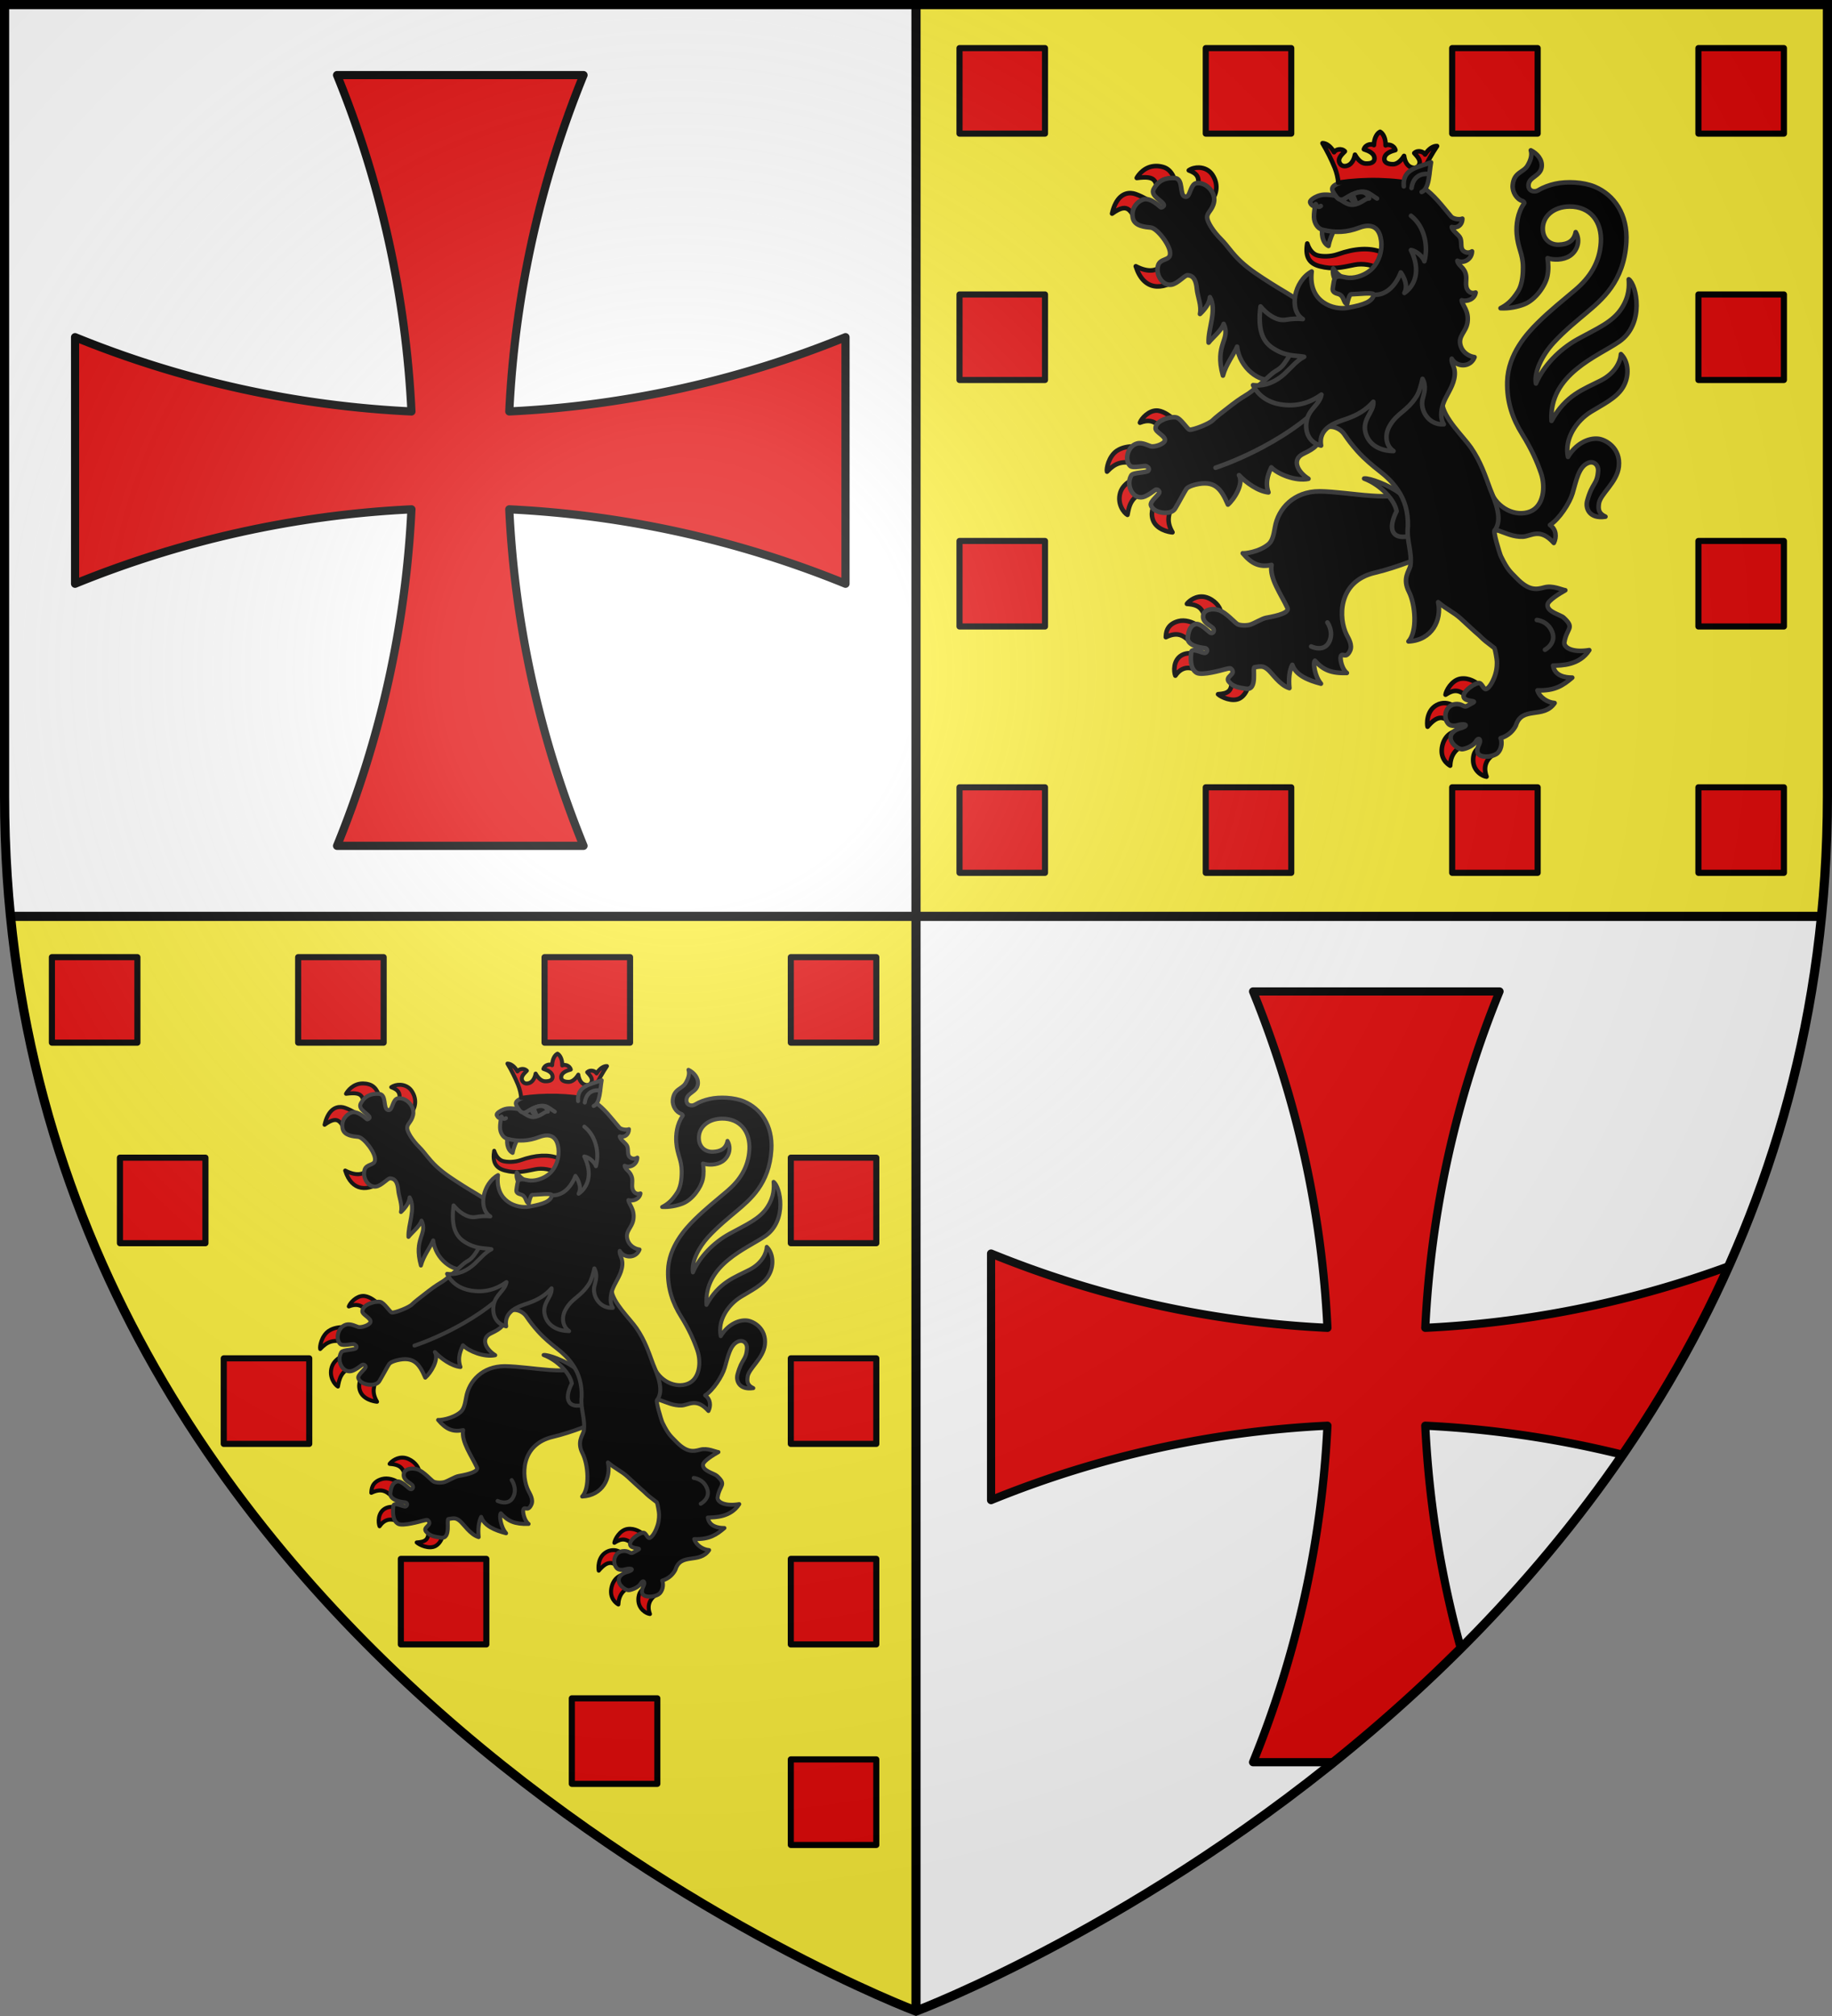 <?xml version="1.0" encoding="UTF-8" standalone="no"?><svg height="660" width="600" xmlns="http://www.w3.org/2000/svg" xmlns:xlink="http://www.w3.org/1999/xlink"><rect width="100%" height="100%" fill="#808080" stroke="none"/><clipPath id="a"><path d="m0 358.397s-298.5-112.303-298.5-397.709v-259.188l597 0v259.188c0 285.406-298.5 397.709-298.5 397.709z"/></clipPath><radialGradient id="b" cx="221.445" cy="226.331" gradientTransform="matrix(1.353 0 0 1.349 -77.629 -85.747)" gradientUnits="userSpaceOnUse" r="300"><stop offset="0" stop-color="#fff" stop-opacity=".314"/><stop offset=".19" stop-color="#fff" stop-opacity=".251"/><stop offset=".6" stop-color="#6b6b6b" stop-opacity=".125"/><stop offset="1" stop-opacity=".125"/></radialGradient><path d="m300 1.5v298.5h-296.562c-1.268-12.75-1.938-25.736-1.938-39.254v-259.246zm296.553 298.5h-296.553v358.448s270.894-102.048 296.553-358.448z" fill="#fff"/><path id="c" d="m276.913 191.111a334.395 334.395 0 0 0 -110.12-24.366 334.069 334.069 0 0 0 24.318 110.168h-80.723a334.389 334.389 0 0 0 24.366-110.168 334.389 334.389 0 0 0 -110.168 24.366v-80.723a334.069 334.069 0 0 0 110.168 24.318 334.395 334.395 0 0 0 -24.366-110.12h80.723a334.074 334.074 0 0 0 -24.313 110.114 334.074 334.074 0 0 0 110.114-24.313z" fill="#e20909" stroke="#000" stroke-linecap="round" stroke-linejoin="round" stroke-width="2.675"/><use clip-path="url(#a)" height="100%" transform="translate(300 300)" width="100%" xlink:href="#c"/><path d="m3.438 300c25.57 256.446 296.562 358.5 296.562 358.5v-.103-358.397zm296.562-298.5v298.5h296.562c1.268-12.75 1.938-25.736 1.938-39.254v-259.246z" fill="#fcef3c" fill-rule="evenodd"/><use height="100%" stroke-width="1.151" transform="matrix(.869 0 0 .869 -210.205 307.461)" width="100%" xlink:href="#d"/><g id="d" stroke="#313131" transform="translate(0 1.063)"><path d="m378.755 133.353c-2.533.023-4.866 2.49-5.407 3.959 2.736-1.087 4.609-.581 6.196 1.083l4.058-2.856s-2.161-1.89-4.338-2.162c-.17-.021-.34-.026-.509-.024zm-7.617 11.733c-1.378.007-3.546.238-5.308 1.41-2.763 1.836-3.535 6.006-3.265 6.843 2.721-2.829 4.779-3.668 9.823-2.607l.116-5.576s-.539-.073-1.366-.069zm1.275 10.181s-4.428 1.416-5.5 4.931c-1.144 3.75 1.244 6.704 2.344 7.285.488-2.624 1.066-6.383 6.212-7.419zm6.473 7.156c-.788 1.529-2.229 3.822-1.346 6.566 1.075 3.343 5.271 4.14 6.454 4.221-2.043-3.488-1.393-5.922.255-9.296zm100.506 58.644c-.375-.008-.75.016-1.138.087-2.82.521-4.627 3.853-4.824 5.203 2.727-1.752 4.557-1.884 7.47 1.127.929-1.094 2.314-2.597 3.707-4.118-.367-.46-2.591-2.244-5.215-2.3zm-6.1 8.048c-.832-.041-1.782.122-2.739.639-3.57 1.929-3.187 6.519-3.005 7.093 3.167-3.749 5.276-3.72 7.98-.74l.542-5.914c-.316-.391-1.391-1.011-2.778-1.079zm3.735 9.129s-3.582.435-4.626 4.721c-1.043 4.282 1.797 6.228 2.546 6.629.113-3.291 1.748-6.032 5.665-6.899zm8 4.944c-.86.622-2.633 1.544-2.552 4.75.087 3.448 3.074 5.108 4.377 5.248-1.202-3.228-.033-5.62 2.078-7.082zm-91.527-48.937c-2.654.011-4.544 1.988-4.764 2.375 4.876.319 5.108 2.24 6.418 5.659 1.859-1.352 3.5-2.511 4.575-3.133.094-.789-1.081-3.116-3.843-4.365-.845-.382-1.642-.538-2.385-.535zm-5.945 7.866c-.542-.01-1.094.042-1.65.191-4.072 1.086-4.013 4.19-4.071 5.222 4.509-2.194 6.165 0 8.777 2.168l2.193-5.675c-.805-.562-2.901-1.861-5.248-1.906zm5.627 11.316s-3.568-1.469-6.176.019c-2.812 1.605-2.595 5.38-2.062 6.677 2.39-3.501 5.516-2.827 7.85-1.182zm10.006 7.262c.734 4.588-1.085 5.323-4.252 5.519 1.075.987 4.675 2.631 7.058 1.371 2.619-1.384 3.286-5.492 3.026-5.596zm-24.474-167.403c-3.75-.023-5.853 2.852-6.413 3.899 6.686-.843 6.058 1.102 7.185 5.098l5.84-2.278c-.471-2.097-1.305-5.503-4.36-6.384-.808-.233-1.557-.331-2.252-.335zm14.044.514c-1.259-.056-2.502.274-3.406.901 2.587.998 3.999 2.144 2.586 6.433l4.863 3.416c1.271-1.463 2.652-4.845.257-8.426-1.025-1.533-2.68-2.251-4.299-2.323zm-22.344 8.361c-2.236-.123-4.955 1.251-6.194 6.7 5.936-4.257 5.854-.011 8.7 2.897l4.106-6.613s-2.197-1.644-5.159-2.692c-.441-.156-.937-.263-1.453-.292zm11.56 22.026c-2.538 3.889-5.799 4.06-9.991 1.919 2.51 7.989 8.65 8.06 14.322 3.769z" style="fill:#e20909;fill-rule:evenodd;stroke:#000;stroke-width:1.5;stroke-linecap:round;stroke-linejoin:round"/><path d="m498.784 174.627c2.663-.113 5.54-3.062 10.112 2.065.951-1.92.856-4.395-1.254-5.881 3.105-2.017 6.438-7.226 7.375-10.352 1.22-4.073 1.992-8.834 5.221-10.012 1.713-.625 3.316.607 3.169 2.714-.32 4.575-1.905 3.591-3.583 9.766-.63 2.319.614 5.957 5.973 5.154-2.269-1.048-2.389-2.432-2.144-4.261.425-3.176 5.946-6.895 6.524-12.111.679-6.136-4.33-8.897-6.815-9.134-3.328-.318-7.383 1.78-9.834 5.941-1.295-6.061 2.941-11.955 7.534-14.775 3.849-2.362 8.22-4.43 10.361-7.833 2.415-3.837 1.929-8.665-.548-11.043-.127 2.295-1.732 6.15-6.54 8.617-5.837 2.996-11.479 4.715-16.193 13.252-.989-15.274 15.375-21.227 22.174-25.956 8.438-5.869 5.682-18.658 3.121-20.404.148 2.142.237 5.495-2.313 9.46-2.949 4.587-8.105 6.666-14.327 10.093-6.188 3.408-11.324 8.852-13.761 14.565-.672-3.856 2.181-9.44 5.774-13.351 3.721-4.051 8.167-7.602 10.695-9.748 5.036-4.273 12.372-10.188 13.134-23.157.537-9.121-3.997-15.509-10.355-18.175-3.728-1.563-9.194-1.798-12.958-.953-1.888.424-3.771 1.076-5.539 2.139-1.245.749-3.392.288-3.176-1.886.255-2.562 3.909-2.751 4.299-5.753.321-2.477-1.56-4.468-3.55-5.453.498 1.517-.042 3.277-1.087 5.033-1.361 2.289-4.444 2.045-4.846 6.375-.199 2.166 1.244 4.607 3.292 5.214.243.149.65.476.477.714-2.26 3.104-2.669 7.211-2.44 10.059.382 4.756 2.026 6.433 2.047 10.837.007 1.373.005 5.332-1.645 7.941-2.034 3.217-3.775 4.492-5.714 5.505 2.735.172 5.658-.463 7.705-1.258 3.782-1.469 6.992-6.146 7.631-9.247.425-2.065.329-3.995.058-5.875 1.851.627 5.076.716 7.331-.779 2.316-1.536 3.599-4.854 1.895-7.747-.588 2.933-2.546 3.996-5.486 4.113-2.797.111-5.033-1.638-5.277-4.678-.36-4.481 3.447-7.746 8.679-7.809 6.931-.082 10.697 5.012 10.33 11.679-.369 6.682-3.675 11.601-8.349 15.578-4.016 3.417-8.242 6.736-12.422 10.889-3.26 3.239-9.681 10.104-9.896 19.207-.16 6.746 1.801 12.2 4.867 17.115 3.067 4.915 4.884 9.009 6.192 12.82 1.573 4.581.836 10.832-3.597 12.585-4.591 1.816-10.823-.935-13.036-6.931-.787 4.381-1.86 13.442 2.572 13.103 2.684.925 5.101 2.16 8.143 2.031z" fill-rule="evenodd" stroke="#313131" stroke-linecap="round" stroke-linejoin="round" stroke-width="1.5"/><path d="m432.128 159.801c-8.329-.003-13.492 5.564-14.559 11.775-.458 2.666-.891 4.49-2.136 5.54-3.054 2.574-7.962 3.119-8.42 2.947 2.933 3.498 5.528 4.67 9.44 3.82-.815 4.307 3.143 9.649 5.188 14.059.69 1.489-2.778 2.538-6.946 3.255-1.357.233-4.017 1.906-5.321 2.269-1.35.377-3.389.245-4.172-.239-.809-.501-3.729-3.796-5.947-4.525-2.064-.679-4.649-.29-5.129 1.393-.765 2.686 2.802 3.76 3.278 4.709.46.918-.331 1.653-1 1.268-.793-.457-3.351-3.302-4.932-2.8-1.191.379-2.172 1.448-2.472 4.411-.254 2.511 3.85 3.278 5.402 3.397 1.264.097 1.099 1.349.338 1.587-.819.256-4.399-1.89-4.602-.189-.203 1.702-.47 5.41 1.776 6.712 1.766 1.023 8.403-.92 9.163-1.112.905-.228 1.789-.494 2.084-.222 2.002 1.853-2.094 2.515-.707 4.236 1.474 1.829 3.604 1.997 5.569 2.321 4.036.666 1.989-6.991 2.881-7.038 1.926-.268 2.68-.563 4.233.692s3.885 5.134 7.154 6.145c-.285-2.966-.05-5.633.951-7.627 1.136 3.404 5.229 5.091 9.385 6.175-2.08-2.434-2.649-6.85-1.983-7.524 2.732 3.047 5.302 4.156 10.463 4.008-1.536-1.142-2.322-4.476-1.983-5.413.521-1.438 1.647 1.066 3.031-1.856.872-1.842-.535-4.062-1.118-5.21-2.675-5.265-3.08-17.456 9.276-20.334 6.72-1.566 16.875-5.474 17.754-6.581 7.006-8.82.538-16.273-3.076-20.549-9.145 4.369-22.351.648-32.862.5z" fill-rule="evenodd" stroke="#313131" stroke-linecap="round" stroke-linejoin="round" stroke-width="1.5"/><path d="m391.992 93.613c.195 2.23 1.635 5.449 1.016 8.117 1.605-1.519 3.078-3.438 3.26-5.509 2.426 4.273-.664 10.236-.429 14.888 1.241-1.613 4.248-3.989 4.924-6.136 2.44 5.284-3.124 6.48-.234 16.927 1.006-3.772 3.559-6.891 4.633-9.478.824 7.18 7.715 11.921 11.598 10.731 8.904 11.623 19.626 7.097 19.108-5.545 0 0-8.416-18.638-10.593-20.246-2.364-1.746-5.37-3.323-8.799-5.514-3.87-2.473-7.046-4.458-10.048-7.238s-4.446-5.273-6.412-7.224c-2.767-2.747-4.605-5.798-4.664-7.215-.072-1.734 1.605-2.198 2.227-4.951.74-3.276-2.623-6.789-5.751-6.302-1.783.278-1.975 3.599-2.937 4.268-.227.158-.499.212-.848.11-1.829-.535-.324-5.856-3.278-6.066s-5.31.689-6.907 3.59c-1.284 2.332 3.166 3.922 3.333 5.292.038.307-.607.752-.92.745-.206-.005-3.387-3.438-5.875-2.607-1.939.647-4.042 2.923-3.379 6.079.573 2.729 4.183 2.924 5.916 3.109 2.055.22 6.649 6.091 6.279 8.737-.114 2.132-3.279 1.293-3.945 3.738-.854 3.135 1.596 6.649 4.353 6.231 2.062-.312 4.277-3 5.215-3.088 2.274-.013 2.941 2.08 3.157 4.556z" fill-rule="evenodd" stroke="#313131" stroke-linecap="round" stroke-linejoin="round" stroke-width="1.5"/><path d="m446.774 155.608c5.427 2.041 10.03 7.073 10.626 10.689-3.127 6.24-1.064 9.03 3.405 8.283 3.647-.607 3.653-3.523 2.693-6.886-.857-3.001-2.161-5.028-4.938-7.174-3.626-2.802-10.226-5.187-11.785-4.912z" fill-rule="evenodd" stroke="#313131" stroke-linecap="round" stroke-linejoin="round" stroke-width="1.5"/><path d="m496.454 236.484c1.996-6.559 9.04-2.045 12.695-7.389-2.221-.144-4.872-1.754-5.615-4.143 5.793.173 8.409-1.644 11.386-4.175-2.333.014-5.775-.569-6.263-3.941 2.789-.056 8.631-.08 11.842-5.056-5.664.946-8.42-.937-8.159-2.565.771-4.814 3.582-4.554-.231-8.077-1.071-.99-5.621-1.873-5.25-4.323.197-1.3 3.957-3.627 5.79-4.641-1.173-.129-4.147-1.677-6.863-.917s-5.136 1.097-9.191-3.131c-1.865-1.952-2.783-2.468-5.018-7.046-.449-.92-2.779-8.696-2-8.554 2.654-3.64.18-9.257-1.509-13.434-1.645-4.456-3.101-8.958-6.316-13.623-2.47-3.583-9.05-9.709-9.403-14.505-.462-6.217-.579-12.854-.196-16.088 1.052-8.861 1.423-10.544-6.961-13.397-4.956-1.686-22.171-6.111-30.32 2.914-4.164 4.611-8.646 4.302-12.267 10.46-3.622 6.158-3.704 4.198-6.84 7.136-3.137 2.938-5.977 5.218-6.875 5.801-1.797 1.166-2.429 1.399-5.453 3.698s-5.723 4.448-6.227 5.012c-1.008 1.128-6.403 3.249-7.605 3.111-.742-.085-2.854-3.733-4.438-4.028-1.985-.37-6.661 1.032-6.716 3.558-.029 1.353 3.604 2.637 3.029 4.154-.391 1.033-3.253 2.054-4.523 1.762-.726-.167-2.82-1.385-4.539-.923-3.212.863-4.192 5.506-2.288 7.316.968.92 4.734-.209 5.3.121.641.373 1.052.667.708 1.393-.373.787-5.036.577-5.624 1.603-2.003 3.492.847 8.471 4.493 6.884 1.225-.533 2.396-1.428 3.216-2.024.727-.529 1.405.135 1.478.534.167.909-3.196 3.036-2.746 4.415.865 2.653 6.498 3.345 7.868 1.13 1.063-1.719 3.226-5.795 3.632-6.348.203-.277.519-.897 3.039-1.571 6.288-1.515 8.387 1.226 10.671 6.548 2.047-1.731 5.276-6.844 3.625-9.643 2.337 2.474 6.269 5.293 9.648 5.647-1.361-3.753.393-6.913.933-8.198 2.159 2.241 7.99 4.629 12.165 3.737-3.591-2.251-5.64-6.315-1.619-8.213 4.021-1.897 5.045-2.991 5.968-6.555s5.547-2.448 7.301.069c1.754 2.517 2.458 3.448 4.493 5.741 2.19 2.467 5.136 4.895 7.063 6.387 2.177 1.686 4.203 3.533 6.032 6.199 2.343 3.415 3.447 7.28 3.325 11.979-.534 4.528 1.485 8.532.808 12.943-.406 1.675-2.671 4.1-.482 8.394s2.803 13.164-.132 16.304c7.732-.386 10.957-7.04 9.722-12.854 2.951 2.51 4.96 3.178 7.354 5.335.907.817 5.016 4.68 6.044 5.488 2.094 2.048 1.811 1.69 5.043 4.22.232.458.82 3.582.818 4.388-.001.233.127 2.095-.533 4.232-.584 1.891-1.666 4.008-2.776 4.694-1.142.706-1.462-2.093-2.776-1.868-1.739.298-5.279 2.908-4.807 4.587.459 1.634 4.515 1.017 3.021 1.844l-1.91 1.058c-1.174.65-1.559-.937-4.043-.554-3.053.471-3.872 4.243-2.204 6.287 1.097 1.344 3.444.495 3.444.495 2.607-.602 3.502.335.213 1.189 0 0-3.174.89-2.778 3.409.27 1.718 2.647 3.534 3.94 3.315 1.717-.291 3.64-1.379 4.199-2.358 1.049-1.835 1.917-.732 1.179.729-.419.83-1.142 2.602.038 3.501 1.439 1.095 4.893.47 5.97-.574 1.649-1.598 1.412-4.152 1.008-4.883 2.735-.845 4.187-2.549 4.995-4.12z" fill-rule="evenodd" stroke="#313131" stroke-linecap="round" stroke-linejoin="round" stroke-width="1.5"/><path d="m398.092 152.067s22.142-7.086 36.217-22.018m69.021 71.867s3.594.252 5.021 3.902c1.488 3.805-2.357 5.832-2.357 5.832m-71.254-8.929s2.246 3.134.541 6.435c-1.778 3.443-5.86 1.422-5.86 1.422" stroke="#313131" stroke-linecap="round" stroke-linejoin="round" stroke-width="1.5"/><path d="m459.899 89.965c-2.952-.742-5.8-1.452-8.142-2.948-2.182-1.394-5.473-1.921-8.138-1.381-4.287.869-7.057 1.61-11.413.467-3.668-.963-4.762-3.372-4.067-7.444.765 2.372 2.059 3.518 3.296 3.875 1.591.459 4.432.464 6.653-.326 11.498-4.087 19.02-.644 21.811 7.757z" style="fill:#e20909;fill-rule:evenodd;stroke:#000;stroke-width:1.5;stroke-linecap:round;stroke-linejoin:round"/><path d="m433.226 73.646c-.472 1.14-.393 4.686 1.868 5.812.358-2.013 1.336-4.345 2.062-5.535zm3.434 13.162c-.287 1.238.065 2.813.633 3.777l2.723-.626c-1.387-.761-2.621-1.889-3.355-3.151z" fill-rule="evenodd" stroke="#313131" stroke-linecap="round" stroke-linejoin="round" stroke-width="1.5"/><path d="m472.862 137.841c-1.143-1.712-.967-4.297-.301-6.427.908-2.905 3.022-5.277 3.706-8.501.796-3.772-1.104-4.683-.807-6.543 1.572 2.801 6.104 3.015 7.467-.507-2.016-.285-3.838-1.626-4.488-3.516-1.17-3.404 1.717-4.58 2.183-7.877.551-3.889-1.752-5.584-1.899-7.231 1.932.59 4.278-.495 4.558-2.528-1.026.381-2.077.116-2.724-1.015-.776-1.356-.155-3.141-.415-4.616-.484-2.738-2.574-3.073-2.842-4.778 2.037 1.032 4.75-.452 4.8-3.069-.755.491-1.734.556-2.547.049-1.463-.912-.683-2.662-1.228-4.265-.395-1.161-2.732-2.5-2.862-3.768 1.761.48 3.439-.554 3.47-2.721-.918.409-2.995.112-3.682-.701-3.215-3.806-5.476-6.957-9.266-9.635-3.072-2.171-11.014-3.651-17.168-4.02-4.536-.273-8.388 1.69-11.171 3.117-2.425 1.244-.912 2.504-.281 3.692-2.073-.256-3.844-.612-5.805.152-1.131.44-2.607 1.401-2.487 2.038.069.368.874 1.565 1.562 1.127-.045 1.428-.328 2.239-.286 3.72.056 1.948 1.169 3.733 2.754 4.137 4.202 1.072 8.057.852 11.927-.627 5.24-2.002 6.891.967 7.309 4.169.421 3.229-.64 7.229-3.542 9.731-1.506 1.299-4.27 2.581-6.958 2.461-1.508-.067-2.965-.819-4.287-.239-.674.296-.849 2.517-1.052 3.733-.159.949.57 1.47 1.577 1.715 2.334.568 1.729 3.007 3.122 3.396.093-.638.712-3.2 1.285-3.217 2.304-.066 7.6-.723 7.437.149-.413 2.193-2.917 3.267-8.61 4.298-4.417.8-12.96-1.774-11.718-11.901-5.775 3.155-7.607 12.65-2.911 15.572-1.689-.231-3.558-.103-5.604.233-3.041.499-6.28-1.971-8.241-4.382-.904 7.209.391 11.29 4.029 13.655 4.323 2.811 7.327 2.315 10.259 2.844-2.466 1.255-4.24 3.56-6.498 5.63-2.537 2.326-6.208 4.186-10.238 3.648 1.686 3.479 4.937 5.616 8.896 6.295 5.343.917 9.791-.534 13.501-3.2-.635 3.427-4.172 4.627-4.87 8.769-.624 3.701 1.036 7.035 4.75 7.925-1.002-5.937 4.953-7.57 8.471-8.797 3.329-1.161 6.231-2.804 8.64-5.554.343 3.509-4.337 5.93-2.224 11.092 1.421 3.471 4.963 5.017 8.83 5.05-2.464-1.69-3.022-5.139-1.284-8.195 2.495-4.388 5.571-4.594 8.829-9.692.865-1.352 1.478-3.601 1.973-5.752 1.325 2.456.514 4.67.021 6.619-.926 3.662 1.967 8.588 6.94 8.258z" fill-rule="evenodd" stroke="#313131" stroke-linecap="round" stroke-linejoin="round" stroke-width="1.5"/><path d="m438.299 58.731c8.887-1.293 17.737-1.091 26.548.664.144-1.396.672-3.271 1.382-4.798 1.24-2.663 2.818-5.455 4.416-7.832-1.171-.079-2.737.843-3.918 2.748-.432-.875-2.293-1.572-3.528-.452.991 1.135 2.465 2.536 1.413 4.065-.754 1.095-2.108.869-3.008.286-.807-.523-1.536-1.702-1.761-3.428-1.165 1.874-2.464 2.719-3.616 2.719-1.923.001-2.858-.667-2.832-1.724.046-1.857 2.165-2.501 3.612-2.916-.43-1.612-2.371-2.038-3.208-1.537.041-2.241-.775-3.866-1.802-4.436-1.054.518-1.95 2.1-2.021 4.341-.811-.542-2.771-.214-3.281 1.375 1.425.487 3.509 1.237 3.462 3.093-.027 1.058-.994 1.677-2.915 1.581-1.15-.058-2.405-.966-3.475-2.897-.311 1.712-1.098 2.853-1.93 3.335-.927.537-2.292.695-2.99-.436-.975-1.58.568-2.905 1.614-3.989-1.177-1.181-3.071-.578-3.546.275-1.085-1.961-2.602-2.96-3.776-2.94 1.477 2.454 2.914 5.321 4.02 8.043.633 1.56 1.067 3.459 1.141 4.861z" style="fill:#e20909;fill-rule:evenodd;stroke:#000;stroke-width:1.5;stroke-linecap:round;stroke-linejoin:round"/><path d="m459.762 59.949c-.557-5.819 4.817-6.252 8.903-7.854-.67 3.709-.506 8.573-3.048 9.692" fill-rule="evenodd" stroke="#313131" stroke-linecap="round" stroke-linejoin="round" stroke-width="1.5"/><path d="m468.04 55.937s-4.969-1.002-5.751 4.563m-31.374 5.247s.63 1.491 1.662.631m4.787-3.397c1.711 2.445 2.994.958 4.47.157 5.373-2.916 6.472-.811 9.152.792m-1.065 31.496c6.25.396 8.841-7.295 8.841-7.295s2.828 3.698 1.193 6.713c3.508-2.467 5.435-7.397 2.143-14.039 2.04.312 4.062 2.45 4.396 3.677 1.327-4.789.165-11.338-4.378-14.906" stroke="#313131" stroke-linecap="round" stroke-linejoin="round" stroke-width="1.5"/><path d="m439.342 64.552c1.668 1.109 2.92 1.708 4.5 1.297 2.547-.663 3.378-2.076 4.553-1.939-.979-3.224-4.144-2.115-6.56-.773-1.08.6-1.774 1.084-2.492 1.415z" stroke="#313131" stroke-linecap="round" stroke-linejoin="round" stroke-width="1.5"/><path d="m443.238 62.613c-.211.126.341 1.436.808 2.537-.423-.022-1.657-.629-1.764-1.899.296-.819.956-.638.956-.638z" fill-rule="evenodd" stroke="#313131" stroke-linecap="round" stroke-linejoin="round" stroke-width="1.5"/></g><g transform="translate(-305.224 295.799)"><use height="100%" transform="translate(170.281 242.65)" width="100%" xlink:href="#e"/><path d="m350.224 45.551-28-0-0-28 28 0z" style="fill:#e20909;fill-rule:evenodd;stroke:#000;stroke-width:2;stroke-linecap:round;stroke-linejoin:round"/><use height="100%" transform="translate(242)" width="100%" xlink:href="#e"/><use height="100%" transform="translate(80.65)" width="100%" xlink:href="#e"/><use height="100%" transform="translate(161.35)" width="100%" xlink:href="#e"/><use height="100%" transform="translate(114.281 197)" width="100%" xlink:href="#e"/><use height="100%" transform="translate(242 262.65)" width="100%" xlink:href="#e"/><use height="100%" transform="translate(242 197)" width="100%" xlink:href="#e"/><use height="100%" transform="translate(56.281 131.35)" width="100%" xlink:href="#e"/><use height="100%" transform="translate(242 131.35)" width="100%" xlink:href="#e"/><use height="100%" transform="translate(22.281 65.65)" width="100%" xlink:href="#e"/><use height="100%" transform="translate(242 65.65)" width="100%" xlink:href="#e"/></g><g transform="translate(-7.974 -1.801)"><use height="100%" transform="translate(0 242)" width="100%" xlink:href="#e"/><path id="e" d="m350.224 45.551-28-0-0-28 28 0z" style="fill:#e20909;fill-rule:evenodd;stroke:#000;stroke-width:2;stroke-linecap:round;stroke-linejoin:round"/><use height="100%" transform="translate(242)" width="100%" xlink:href="#e"/><use height="100%" transform="translate(80.65)" width="100%" xlink:href="#e"/><use height="100%" transform="translate(161.35)" width="100%" xlink:href="#e"/><use height="100%" transform="translate(80.65 242)" width="100%" xlink:href="#e"/><use height="100%" transform="translate(161.35 242)" width="100%" xlink:href="#e"/><use height="100%" transform="translate(242 242)" width="100%" xlink:href="#e"/><use height="100%" transform="translate(0 161.35)" width="100%" xlink:href="#e"/><use height="100%" transform="translate(242 161.35)" width="100%" xlink:href="#e"/><use height="100%" transform="translate(0 80.65)" width="100%" xlink:href="#e"/><use height="100%" transform="translate(242 80.65)" width="100%" xlink:href="#e"/></g><path d="m300 1.5v657m-296.562-358.5h593.125" fill="none" stroke="#000" stroke-width="3"/><path d="m300 658.5s298.5-112.32 298.5-397.772v-259.228h-597v259.228c0 285.452 298.5 397.772 298.5 397.772z" fill="url(#b)" fill-rule="evenodd"/><path d="m300 658.397s-298.5-112.303-298.5-397.709v-259.188l597 0v259.188c0 285.406-298.5 397.709-298.5 397.709z" fill="none" stroke="#000" stroke-width="3"/></svg>